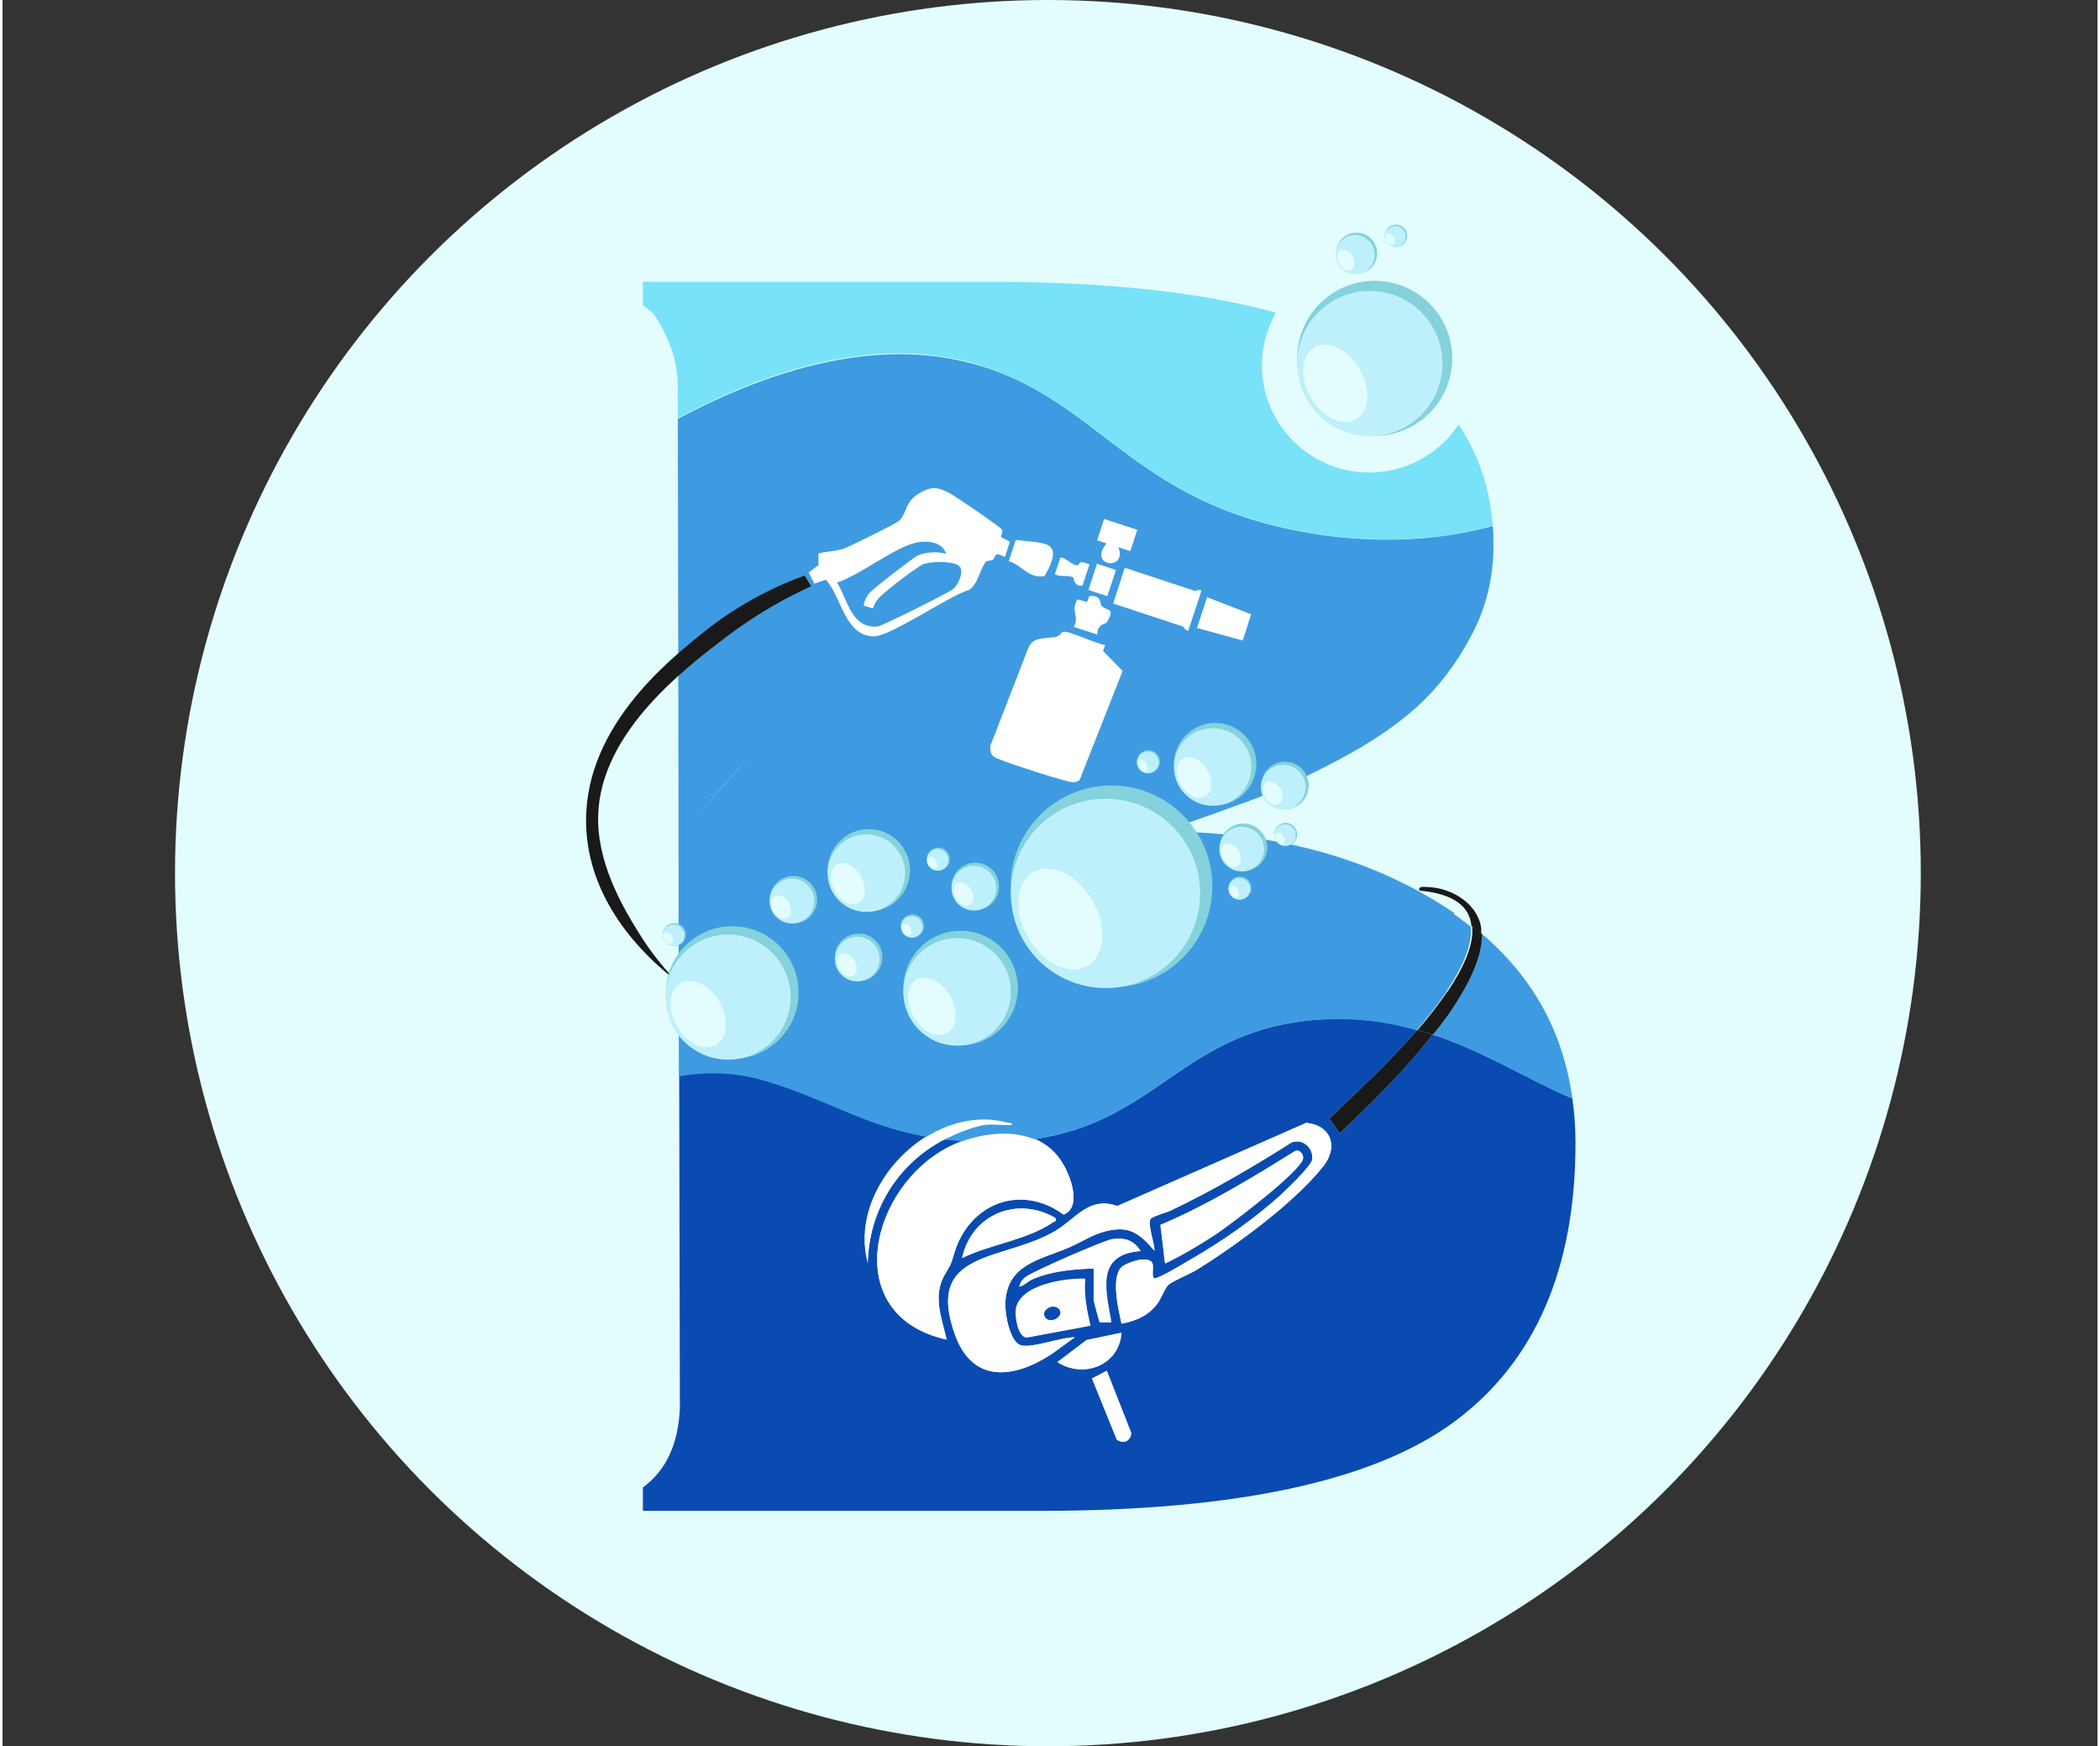 <?xml version="1.0" encoding="UTF-8"?><svg id="a" xmlns="http://www.w3.org/2000/svg" width=".83in" height=".69in" viewBox="0 0 60 50"><rect x="0" y="0" width="60" height="50" fill="#333333" stroke="none"/><circle cx="29.94" cy="25" r="25" fill="#e3fdfe"/><path d="M44.96,31.45c-1.26-.53-2.5-1.34-4-1.83-.8,1.02-1.74,1.94-2.66,2.83l-.3-.42c.84-.81,1.74-1.64,2.52-2.54-.84-.24-1.76-.37-2.8-.3-3.88.26-4.61,2.91-8.15,3.42.33.14.62.38.82.74.21.37.52,1.22,0,1.42-1.23-.89-2.7-.32-3.13,1.1-.13.42-.1.3-.29.65-.33.6-.07,1.22.07,1.83-3.11-.69-2.19-4.43.13-5.55.11-.05.22-.1.33-.14-.17-.01-.34-.03-.5-.05-.05.02-.1.05-.14.07-1.27.72-2.04,2.01-2.08,3.48-.38-1.39.47-2.88,1.69-3.63-1.8-.32-2.84-1.07-4.62-1.6-.83-.25-1.66-.27-2.47-.13l.02,9.5c-.04,1.04-.39,1.8-1.06,2.29v.67h11.37c5.61,0,9.57-.85,11.88-2.56,2.3-1.71,3.46-4.37,3.46-7.97,0-.44-.03-.87-.09-1.28ZM30.16,34.88c.03.12-.02.08-.06.11-.75.52-1.8.63-2.61,1.03.26-1.25,1.58-1.79,2.68-1.14ZM30.21,39l.83-.63,1-.21c-.06.92-1.08,1.33-1.83.84ZM31.75,37.86h-.32s-.17-.58-.17-.62v-.92c-.59.02-1.25.08-1.78.32-.12.06-.22.17-.35.2.01-.1.1-.21.17-.27.17-.14,2.26-1.06,2.49-1.09.37-.05.61.03.81.34-1.29.1-1,1.11-.84,2.03ZM31.01,36.62c-.04.46.05.9.15,1.34l-1.82.34c-.26,0-.34-.61-.31-.8.11-.7,1.41-.9,1.98-.87ZM31.91,41.22l-.71-1.75.42-.22.7,1.78c-.02.24-.22.32-.41.19ZM37.83,33.39c-.82,1.04-2.5,2.27-3.63,2.97-.19.12-.69.32-.81.43-.1.09-.2.39-.31.53-.26.35-.61.5-1.03.58-.09-.39-.31-1.33,0-1.62.15-.14.81-.36.89-.09.03.11-.05.45.08.41.24-.07.79-.41,1.03-.55.88-.51,1.76-1.12,2.52-1.8.18-.17.92-.86.94-1.05.04-.33-.27-.61-.59-.49-1.12.71-2.26,1.38-3.46,1.95-.13.06-.5.16-.57.23-.12.12.12.73.1.92-.44-.51-.73-.73-1.42-.55-.37.1-.68.32-1.03.46-.84.36-1.78.48-1.82,1.6-.01.3.12,1.1.45,1.2.31.09,1.17-.24,1.54-.23l-.65.47c-1.07.71-2.27.87-2.78-.54-.89-2.46,1.38-2.09,2.88-2.98.6-.36.95-.99,1.77-.71l5.41-2.38c.71.07.93.68.49,1.24ZM33.16,35.08c1.35-.57,2.61-1.34,3.85-2.11.13-.07.25.08.24.2-.03.35-2.1,1.91-2.49,2.17-.47.31-.96.6-1.46.84l-.13-1.09Z" fill="#0a4bb1"/><path d="M30.25,37.47c-.18-.17-.53.05-.39.25.16.23.59-.06.39-.25Z" fill="#0a4bb1"/><path d="M41.37,29.09c-.13.18-.27.35-.41.53,1.49.5,2.73,1.3,4,1.83-.26-1.9-1.13-3.47-2.6-4.72.02.79-.56,1.74-.99,2.35Z" fill="#3e9be1"/><path d="M28.02,10.47c3.3,1,4.32,3.71,8.82,4.67.77.16,3.16.65,5.84-.09-.08-1.09-.41-2.05-.98-2.89-.55.83-1.49,1.37-2.56,1.37-1.69,0-3.07-1.37-3.07-3.07,0-.55.15-1.06.4-1.51-2.16-.59-4.87-.88-8.15-.88h-9.98v.67l.28.22c.15.19.31.47.47.86.17.39.25.83.25,1.31v.84c4.03-2.15,6.81-2.08,8.68-1.51Z" fill="#78e2f8"/><path d="M37.34,32.15l-5.41,2.38c-.82-.28-1.17.35-1.77.71-1.49.89-3.76.52-2.88,2.98.51,1.41,1.71,1.25,2.78.54l.65-.47c-.37-.01-1.23.32-1.54.23-.32-.09-.46-.9-.45-1.2.04-1.12.98-1.24,1.82-1.6.34-.15.66-.37,1.03-.46.69-.18.98.04,1.42.55.01-.19-.22-.8-.1-.92.07-.07.44-.17.57-.23,1.19-.57,2.34-1.24,3.46-1.95.32-.12.63.16.59.49-.02.18-.76.88-.94,1.05-.76.68-1.64,1.29-2.52,1.8-.25.14-.79.48-1.03.55-.13.04-.05-.3-.08-.41-.08-.27-.73-.05-.89.09-.31.29-.09,1.22,0,1.62.42-.08.77-.23,1.03-.58.11-.15.21-.44.31-.53.12-.11.62-.32.81-.43,1.13-.7,2.81-1.93,3.63-2.97.44-.56.21-1.17-.49-1.24Z" fill="#fff"/><path d="M27.5,32.67c-.11.04-.22.09-.33.14-2.32,1.12-3.24,4.86-.13,5.55-.14-.61-.4-1.23-.07-1.83.19-.35.17-.23.29-.65.43-1.42,1.9-2,3.13-1.1.52-.21.21-1.06,0-1.42-.2-.36-.49-.6-.82-.74-.35.05-.73.09-1.14.09-.33,0-.63-.01-.92-.03Z" fill="#fff"/><path d="M27.5,32.67c.29.02.59.03.92.03.42,0,.79-.04,1.14-.09-.62-.26-1.4-.18-2.07.06Z" fill="#fff"/><path d="M37.25,33.16c.01-.12-.11-.27-.24-.2-1.24.77-2.5,1.54-3.85,2.11l.13,1.09c.5-.25,1-.53,1.46-.84.39-.26,2.46-1.82,2.49-2.17Z" fill="#fff"/><path d="M42.35,26.58c-.09-.7-.84-1.15-1.5-1.18-.1,0-.32-.05-.27.1,1.02.09,1.44.48,1.49,1.01.1.07.19.15.28.22,0-.05,0-.1,0-.15Z" fill="#191919"/><path d="M38,32.03l.3.42c.92-.89,1.87-1.81,2.66-2.83-.14-.05-.29-.09-.44-.13-.78.9-1.69,1.74-2.52,2.54Z" fill="#191919"/><path d="M41.37,28.4c-.25.38-.54.74-.84,1.09.15.04.29.09.44.13.14-.17.28-.35.41-.53.43-.62,1.01-1.56.99-2.35-.09-.08-.19-.15-.28-.22.06.54-.27,1.23-.71,1.88Z" fill="#191919"/><path d="M29.33,38.29l1.82-.34c-.1-.44-.19-.88-.15-1.34-.57-.02-1.87.17-1.98.87-.03.2.05.8.31.8ZM30.25,37.47c.2.19-.23.48-.39.25-.14-.2.21-.42.39-.25Z" fill="#fff"/><path d="M32.59,35.82c-.21-.31-.45-.39-.81-.34-.23.03-2.32.94-2.49,1.09-.08.06-.16.17-.17.27.13-.03.22-.14.35-.2.54-.25,1.2-.3,1.78-.32v.92s.15.59.17.62h.32c-.16-.93-.44-1.93.84-2.04Z" fill="#fff"/><path d="M30.16,34.88c-1.1-.65-2.41-.11-2.68,1.14.82-.4,1.86-.51,2.61-1.03.04-.03.09,0,.06-.11Z" fill="#fff"/><path d="M24.78,36.17c.03-1.47.8-2.76,2.08-3.48.04-.02.09-.05.14-.07-.18-.02-.36-.05-.52-.08-1.22.75-2.07,2.24-1.69,3.63Z" fill="#fff"/><path d="M28.92,32.2c.01-.08-.09-.06-.15-.07-.79-.21-1.61-.01-2.3.41.17.03.34.05.52.08.34-.17.84-.38,1.16-.42.24-.03.52.02.77,0Z" fill="#fff"/><path d="M32.05,38.16l-1,.21-.83.63c.76.49,1.77.08,1.83-.84Z" fill="#fff"/><path d="M31.21,39.47l.71,1.75c.19.13.39.05.41-.19l-.7-1.78-.42.22Z" fill="#fff"/><path d="M41.59,26.15c-2.3-1.56-5.09-2.34-8.36-2.34.97-.33,1.8-.63,2.51-.89.71-.26,1.53-.64,2.48-1.14.95-.5,1.72-1.02,2.31-1.56.59-.54,1.11-1.21,1.53-2.01.43-.8.64-1.66.64-2.59,0-.19,0-.38-.02-.56-2.67.73-5.07.25-5.84.09-4.51-.96-5.52-3.67-8.82-4.67-1.87-.57-4.65-.63-8.68,1.51l.02,11.15h0s0,.89,0,.89h0s.01,6.79.01,6.79c.81-.14,1.64-.12,2.47.13,1.78.53,2.82,1.28,4.62,1.6.7-.43,1.51-.62,2.3-.41.06.01.16,0,.15.07-.25.02-.53-.03-.77,0-.31.04-.82.24-1.16.42.16.02.33.03.5.05.66-.24,1.44-.32,2.07-.06,3.54-.5,4.27-3.16,8.15-3.42,1.05-.07,1.97.06,2.8.3.3-.35.59-.71.84-1.09.44-.66.77-1.34.71-1.88-.16-.12-.32-.25-.49-.36ZM21.34,20.84h0c-.17.18-.34.38-.5.56.17-.19.34-.38.5-.56ZM19.93,23.32c.48-.58.99-1.15,1.51-1.7-.51.55-1.02,1.12-1.51,1.7Z" fill="#3e9be1"/><circle cx="31.76" cy="25.38" r="2.89" fill="#84d2dc"/><circle cx="31.59" cy="25.58" r="2.71" fill="#bef0fb"/><ellipse cx="30.3" cy="26.31" rx="1.06" ry="1.55" transform="translate(-9.1 18.68) rotate(-30)" fill="#e3fdfe"/><circle cx="39.3" cy="10.26" r="2.22" fill="#84d2dc"/><circle cx="39.16" cy="10.41" r="2.08" fill="#bef0fb"/><ellipse cx="38.17" cy="10.97" rx=".81" ry="1.19" transform="translate(-.37 20.56) rotate(-30)" fill="#e3fdfe"/><circle cx="34.73" cy="21.88" r="1.18" fill="#84d2dc"/><circle cx="34.66" cy="21.96" r="1.11" fill="#bef0fb"/><ellipse cx="34.13" cy="22.26" rx=".43" ry=".63" transform="translate(-6.56 20.05) rotate(-30)" fill="#e3fdfe"/><circle cx="24.81" cy="24.92" r="1.18" fill="#84d2dc"/><circle cx="24.74" cy="25" r="1.11" fill="#bef0fb"/><ellipse cx="24.21" cy="25.3" rx=".43" ry=".63" transform="translate(-9.41 15.49) rotate(-30)" fill="#e3fdfe"/><circle cx="27.44" cy="28.29" r="1.64" fill="#84d2dc"/><circle cx="27.34" cy="28.4" r="1.54" fill="#bef0fb"/><ellipse cx="26.61" cy="28.82" rx=".6" ry=".88" transform="translate(-10.84 17.16) rotate(-30)" fill="#e3fdfe"/><circle cx="36.73" cy="22.49" r=".68" fill="#84d2dc"/><circle cx="36.68" cy="22.54" r=".64" fill="#bef0fb"/><ellipse cx="36.38" cy="22.71" rx=".25" ry=".36" transform="translate(-6.48 21.23) rotate(-30)" fill="#e3fdfe"/><circle cx="38.78" cy="7.25" r=".59" fill="#84d2dc"/><circle cx="38.74" cy="7.29" r=".56" fill="#bef0fb"/><ellipse cx="38.48" cy="7.44" rx=".22" ry=".32" transform="translate(1.43 20.24) rotate(-30)" fill="#e3fdfe"/><circle cx="39.91" cy="6.75" r=".32" fill="#84d2dc"/><circle cx="39.89" cy="6.77" r=".3" fill="#bef0fb"/><ellipse cx="39.75" cy="6.85" rx=".12" ry=".17" transform="translate(1.9 20.79) rotate(-30)" fill="#e3fdfe"/><circle cx="35.54" cy="24.26" r=".68" fill="#84d2dc"/><circle cx="35.49" cy="24.31" r=".64" fill="#bef0fb"/><ellipse cx="35.19" cy="24.48" rx=".25" ry=".36" transform="translate(-7.53 20.88) rotate(-30)" fill="#e3fdfe"/><circle cx="24.52" cy="27.41" r=".68" fill="#84d2dc"/><circle cx="24.48" cy="27.46" r=".64" fill="#bef0fb"/><ellipse cx="24.18" cy="27.63" rx=".25" ry=".36" transform="translate(-10.57 15.79) rotate(-30)" fill="#e3fdfe"/><circle cx="27.86" cy="25.38" r=".68" fill="#84d2dc"/><circle cx="27.82" cy="25.43" r=".64" fill="#bef0fb"/><ellipse cx="27.52" cy="25.6" rx=".25" ry=".36" transform="translate(-9.11 17.19) rotate(-30)" fill="#e3fdfe"/><circle cx="22.65" cy="25.76" r=".68" fill="#84d2dc"/><circle cx="22.61" cy="25.8" r=".64" fill="#bef0fb"/><ellipse cx="22.3" cy="25.97" rx=".25" ry=".36" transform="translate(-10 14.63) rotate(-30)" fill="#e3fdfe"/><circle cx="26.8" cy="24.6" r=".33" fill="#84d2dc"/><circle cx="26.78" cy="24.62" r=".31" fill="#bef0fb"/><ellipse cx="26.63" cy="24.7" rx=".12" ry=".18" transform="translate(-8.78 16.63) rotate(-30)" fill="#e3fdfe"/><circle cx="32.82" cy="21.81" r=".33" fill="#84d2dc"/><circle cx="32.8" cy="21.83" r=".31" fill="#bef0fb"/><ellipse cx="32.65" cy="21.92" rx=".12" ry=".18" transform="translate(-6.58 19.26) rotate(-30)" fill="#e3fdfe"/><circle cx="36.75" cy="23.89" r=".33" fill="#84d2dc"/><circle cx="36.73" cy="23.91" r=".31" fill="#bef0fb"/><ellipse cx="36.58" cy="24" rx=".12" ry=".18" transform="translate(-7.1 21.51) rotate(-30)" fill="#e3fdfe"/><circle cx="35.44" cy="25.43" r=".33" fill="#84d2dc"/><circle cx="35.42" cy="25.45" r=".31" fill="#bef0fb"/><ellipse cx="35.28" cy="25.53" rx=".12" ry=".18" transform="translate(-8.04 21.06) rotate(-30)" fill="#e3fdfe"/><circle cx="26.06" cy="26.51" r=".33" fill="#84d2dc"/><circle cx="26.04" cy="26.54" r=".31" fill="#bef0fb"/><ellipse cx="25.89" cy="26.62" rx=".12" ry=".18" transform="translate(-9.84 16.51) rotate(-30)" fill="#e3fdfe"/><circle cx="19.24" cy="26.76" r=".33" fill="#84d2dc"/><circle cx="19.22" cy="26.78" r=".31" fill="#bef0fb"/><ellipse cx="19.07" cy="26.86" rx=".12" ry=".18" transform="translate(-10.88 13.13) rotate(-30)" fill="#e3fdfe"/><path d="M30.36,18.09s-.09.12-.18.14c-.29.07-.66-.02-.8.32l-1.09,2.81c0,.15,0,.25.14.33.2.11,2.05.71,2.23.71.07,0,.14-.03.19-.07l1.23-3.12-.56-.57.06-.17c-.26-.03-1.03-.42-1.21-.38Z" fill="#fff"/><path d="M28.14,16.12c-.15.19-.21.62-.46.77-.57.17-2.25,1.33-2.72,1.33-.84,0-.93-1.14-1.38-1.62l-.33.11-.16-.32.28-.21v-.33c.23-.07.49-.06.72-.14.16-.05,1.5-.72,1.58-.79.25-.23.15-.55.61-.81.32-.18.47-.17.79-.02.17.08,1.5.99,1.55,1.07s-.04.19-.02.22l.25.13-.14.44c-.35-.18-.25.01-.35.08-.06.04-.16,0-.22.08ZM26.4,16.14c-.21.08-1.09.77-1.27.95-.1.1-.16.2-.2.33l-.27-.08c.03-.15.08-.26.18-.37.09-.11,1.26-1.02,1.38-1.07.21-.09.59-.12.8-.04-.09-.36-.57-.39-.87-.32-.63.15-1.58.92-2.25,1.14.31.49.4,1.31,1.15,1.26.12,0,2.03-.96,2.17-1.07.16-.12.31-.5.2-.64-.13-.17-.8-.17-1.02-.08Z" fill="#fff"/><path d="M32.14,16.26l-.33,1.02,2,.66s.07.12.15.12l.38-1.15c-.06-.05-.17.02-.19.01l-2-.66Z" fill="#fff"/><polygon points="34.5 17.1 34.21 17.98 35.52 18.34 35.76 17.59 34.5 17.1" fill="#fff"/><path d="M29.02,15.46l-.2.61c.37.1.58.52,1.03.42.59-1.05-.01-.92-.83-1.03Z" fill="#fff"/><path d="M31.55,14.86l-.2.61.27.09c-.55.66.6.8.34.11l.34.11.2-.61-.95-.31Z" fill="#fff"/><path d="M31.13,17.06l-.07.18-.27-.08c-.22.33.07.48-.11.79l.68.22c-.03-.29.25-.32.26-.34.28-.45-.01-.33-.14-.48-.07-.09.02-.3-.35-.29Z" fill="#fff"/><rect x="31.11" y="16.32" width=".79" height=".57" transform="translate(5.91 41.38) rotate(-71.87)" fill="#fff"/><path d="M30.87,16.09s-.05.1-.1.1c-.15-.02-.3-.21-.47-.23l-.16.48c.15.09.39.02.52.09.03.01.01.27.27.24l.2-.61c-.09-.03-.16-.07-.26-.06Z" fill="#fff"/><path d="M23.15,16.77l-.18-.29c-.72.26-1.79.74-2.89,1.62-1.03.83-3.52,2.81-3.36,5.65.13,2.39,2.07,3.94,2.55,4.31-.31-.32-.71-.79-1.09-1.42-.34-.55-1.08-1.77-1.12-3.06-.09-2.48,2.41-4.39,3.69-5.36.95-.72,1.83-1.17,2.4-1.43Z" fill="#191919"/><circle cx="20.9" cy="28.42" r="1.9" fill="#84d2dc"/><circle cx="20.78" cy="28.55" r="1.79" fill="#bef0fb"/><ellipse cx="19.93" cy="29.03" rx=".7" ry="1.02" transform="translate(-11.85 13.86) rotate(-30)" fill="#e3fdfe"/></svg>